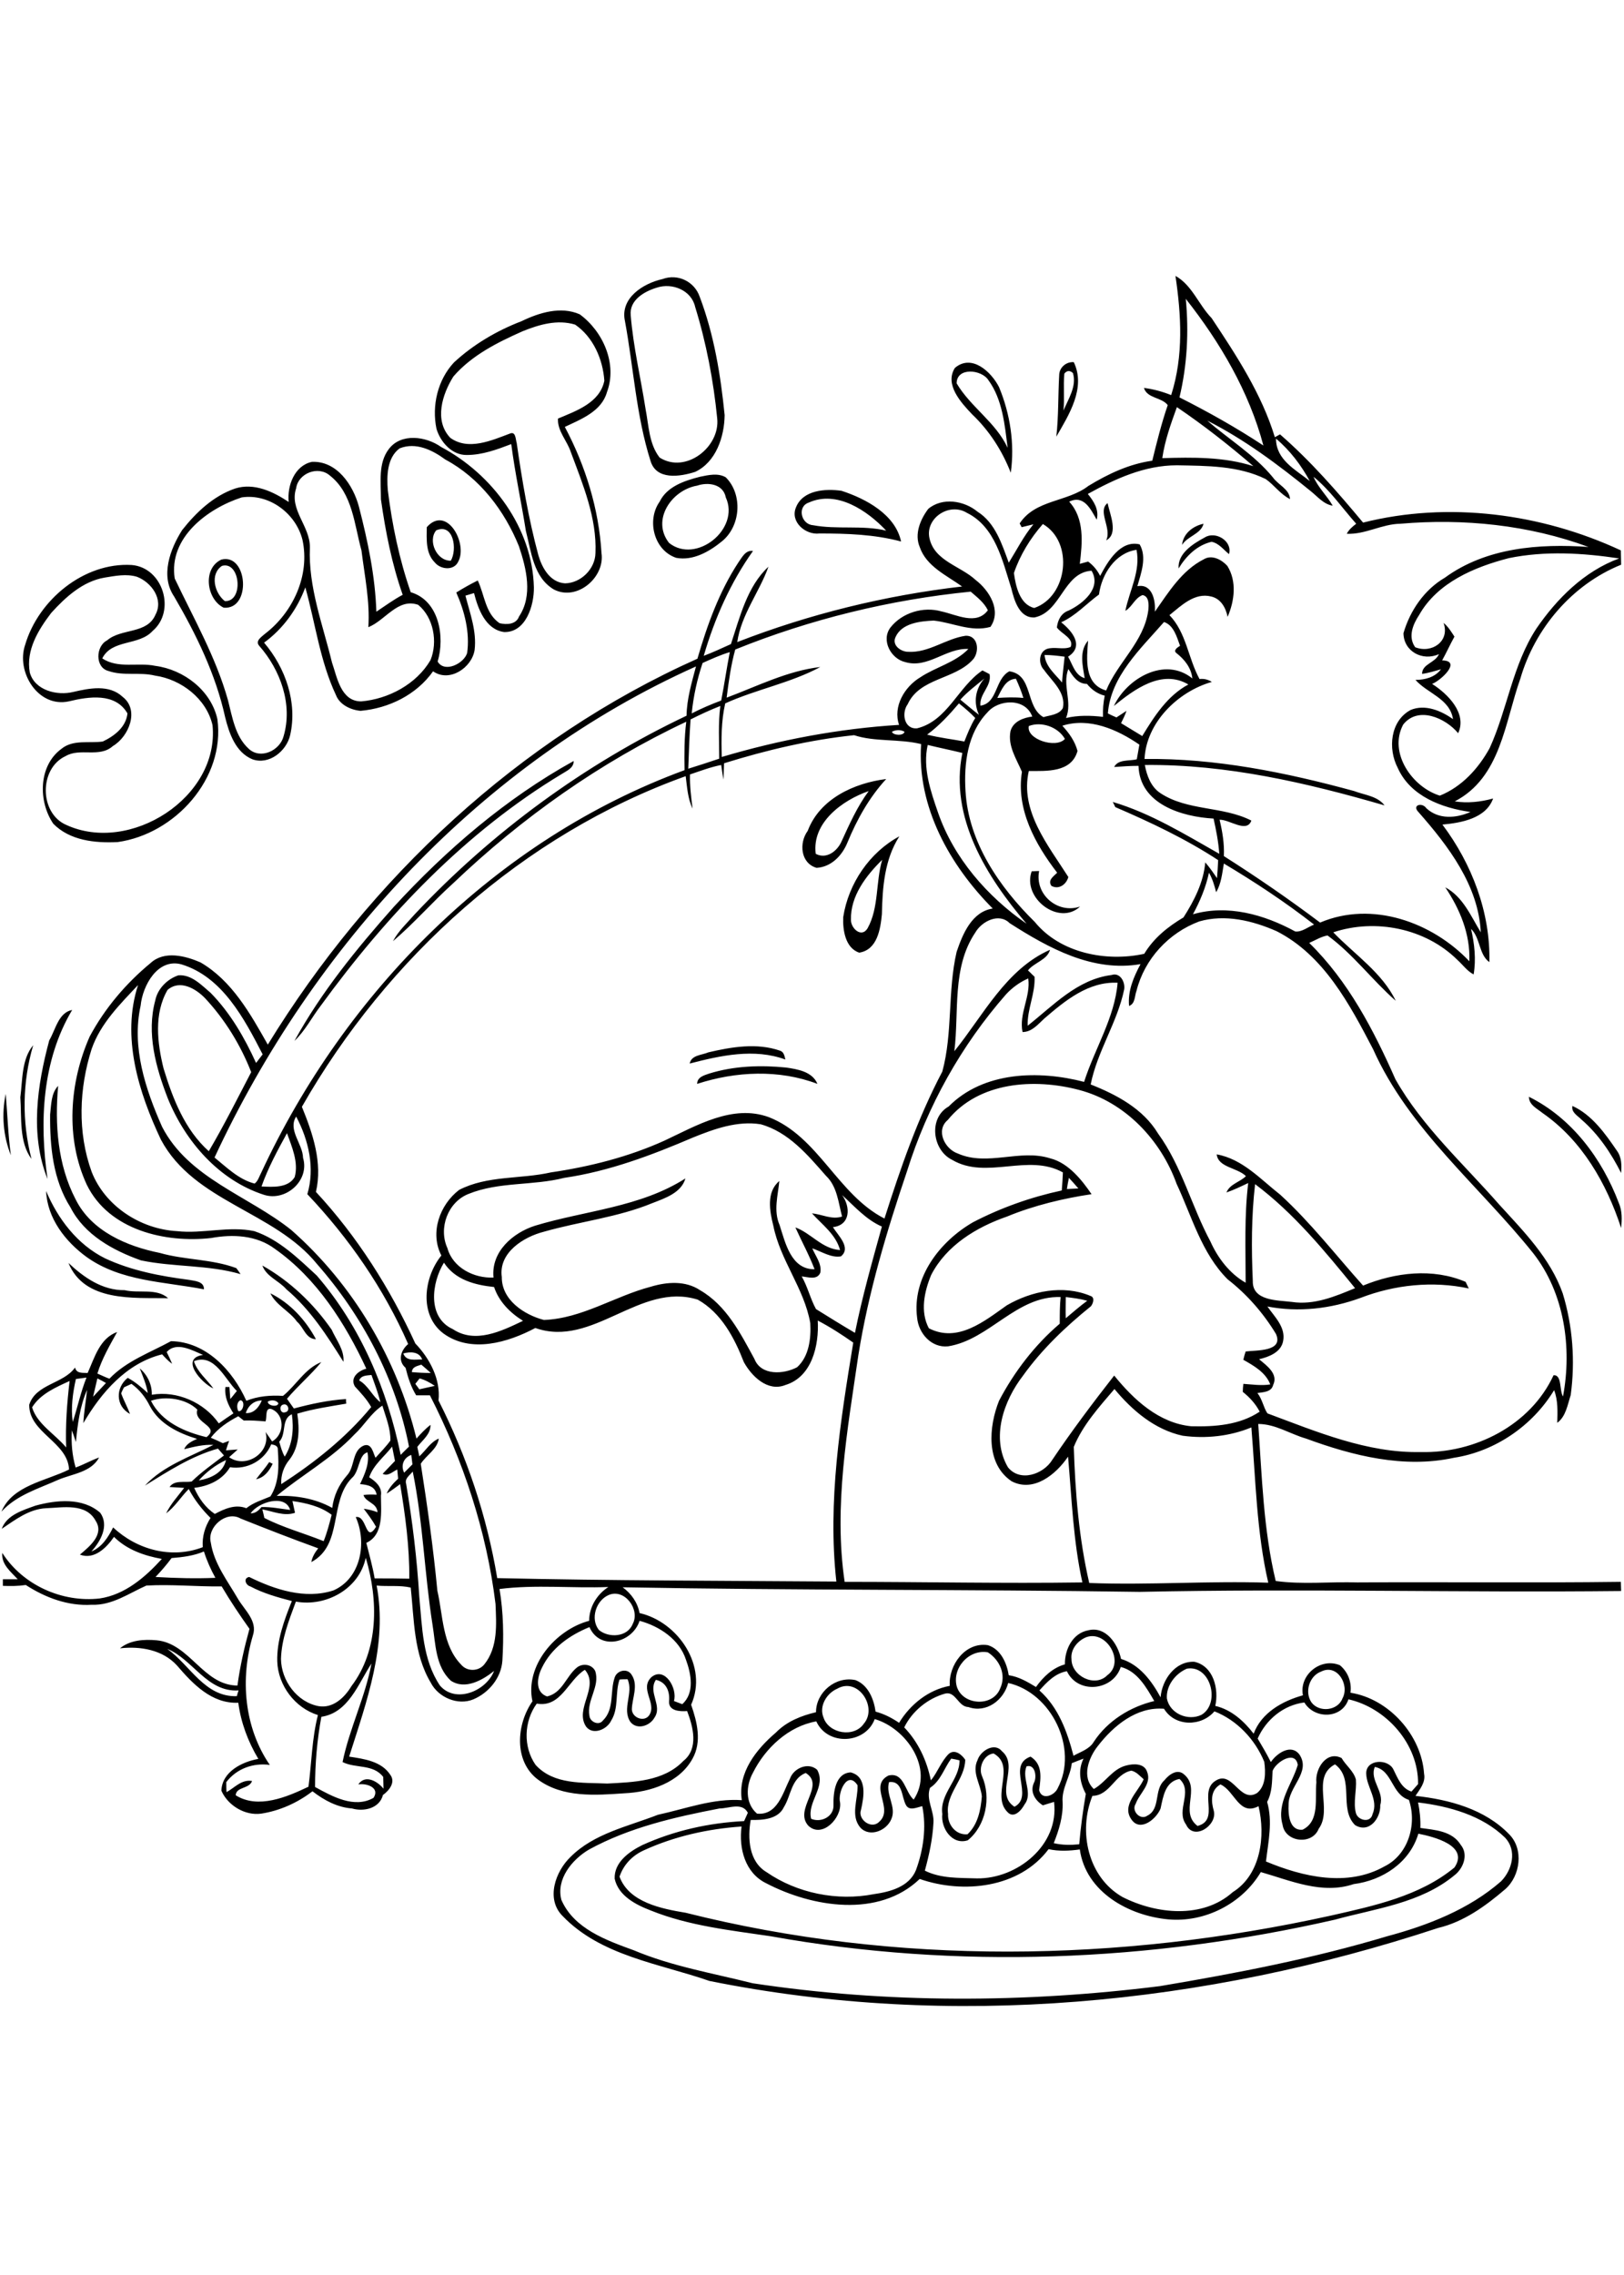 <?xml version="1.0" encoding="utf-8"?>
<!-- Generator: Adobe Illustrator 21.0.2, SVG Export Plug-In . SVG Version: 6.00 Build 0)  -->
<svg version="1.2" baseProfile="tiny" id="Layer_1" xmlns="http://www.w3.org/2000/svg" xmlns:xlink="http://www.w3.org/1999/xlink"
	 x="0px" y="0px" viewBox="0 0 567 794" overflow="scroll" xml:space="preserve">
<path d="M224.8,645.8c-4,1.8-7.1,5-8.5,9.2c3.3,9,14.7,11.2,23.1,12.6c73.6,18.5,151.3,17.3,225.2,1c15-3.4,31.1-6.8,43.2-16.8
	c5.2-7.6-7.1-10.7-12.6-11.8c-3,10.1-12.5,16.3-22.6,17.6c-11,3.7-21.9-1.2-32.4-4.2c-6.5,11-19.6,17.7-32.4,16.5
	c-13.7-1.3-28.7-9.5-30.8-24.4c-3.6,0.5-7.3,0.7-10.9-0.1c-10.2,13.6-29.8,15.7-45,10.4c-14.3,13.7-37.5,9.9-53.6,1.5
	c-7.4-3.6-9.6-12.2-8.6-19.8C247.2,638.3,235.5,640.9,224.8,645.8 M495.1,629.1c0.6,2.9,0.9,5.9,0.8,8.9c5,0.7,11.1,1,14.1,5.9
	c2.8,3.4,0.9,8.3-2.3,10.7c-11.8,9.7-27.4,11.5-41.6,15.4c-64.4,14.7-131.9,17.5-197,5.8c-14.1-2.1-28.5-3.6-41.9-9
	c-5.2-2-11.3-5.1-12.6-11.1c-0.2-5.7,5-9.4,9.6-11.7c11.2-5.1,23.4-7.8,35.6-8.4c0.4-1,0.9-1.9,1.3-2.9c-2-3.8-6.6-1.5-9.9-1.5
	c-15.6,3-31.4,6.6-45.5,14.3c-6,3.5-11.6,10.4-9.7,17.6c4.4,10.1,15.7,14.1,25.3,17.6c13.3,5.6,27.6,8,41.5,11.5
	c47,7.1,95,6.9,142.2,1c26.7-4.5,53.3-9.6,79.3-17.4c14.2-3.8,28.6-9.4,39.8-19.2c3.9-4,5.6-10.7,1.4-15.2
	C517.5,633.6,505.9,630.4,495.1,629.1 M273.7,630.7c-2,4.3-7.5,4.6-11.6,4.5c-1.1,6.3-0.7,14.5,5.5,18.2
	c10.7,7.4,24.7,10.2,37.5,7.7c5.6-0.8,12.3-2.5,14.7-8.4c2.6-7.1,3.7-14.9,2.2-22.3c-1.9,0.4-4.5,1.8-5.7-0.4
	c-1.6-2.9-1.1-8.6-5.9-8c-1.3,4.5,2.7,8.6,0.8,12.9c-1.6,4-7.5,6.5-10.8,3c-3.6-4.2-0.8-9.9-1-14.8c-3.5-5.4-7,2.5-6.1,6
	c0.7,5.4-6.3,12.7-11.1,8.1c-5.2-5.8,6.2-14-0.9-18.4C276.2,620.8,276.2,626.7,273.7,630.7 M381.4,626.8c-5,12.4-1.6,28.4,10.5,35.3
	c11.8,6,28,7.7,38.5-1.7c9.8-6.1,11.5-19.6,9-30c-6.8,3.6-8.3-5.4-13.3-7.6c-3.5,2-3.3,5.9-2.3,9.3c1.2,5.1-7.1,10.5-9.7,4.7
	c-3.7-5,2.6-11.5-2.3-15.9c-5,0.9-5.7,6.2-6.6,10.3c-1.4,3.6-7.1,8.4-10.2,3.8c-3.5-5,2.4-9.6,4.3-14c-1.3-1.1-2.5-2.6-4.3-3
	C389.2,619.1,387.6,626.7,381.4,626.8 M374.2,615.4c-0.5,4.7-3.6,8.8-3.2,13.6c0.2,5-1.3,9.8-3.1,14.3c2.9,0.7,5.9,0.7,8.9,0.4
	c0.5-5.9,1.3-11.8,2.3-17.6c-2.1-3.9-2.8-8.3-0.8-12.3C376.9,614.3,375.5,614.9,374.2,615.4 M444.3,618.1c-0.2,3.7-0.1,7.5-1.9,10.8
	c2,6.9,0.4,13.9-0.4,20.8c12.9,5.4,28.5,9,41.4,1.7c8.3-4.1,11.4-14.7,8.5-23.2c-6.1-1.9-5.7-10.3-11.9-11.5
	c-1.9,4.6,3.4,8.6,1.9,13.3c0.2,4.6-3.9,10-8.8,7c-5.8-5.8,0-16-7-21.2c-8.5,4.5-0.7,15.7-5.7,22.5c-2.3,5.8-11.7,4.7-12.6-1.4
	c-2.2-7.7,3.3-14.1,5.3-20.9C452.3,610.7,445.5,614.9,444.3,618.1 M342.9,620c3.2,7.4,1.3,17.2-5,22.3c-5.5,1.8-9.5-4.3-8.9-9.2
	c-1-7.1,6.1-11.9,6-18.7c-0.7-0.2-2.2-0.5-2.9-0.6c-2.5,3.4-3.7,7.8-7.4,10.2c-1.5,4.1,1.5,8,1.2,12.2c-0.3,5.7-1.5,11.2-3,16.7
	c5.6,2.8,12.1,2.5,18.2,2.7c14,0.2,28.8-11.6,26.9-26.7c-1.3,0.4-2.6,0.8-3.9,1.2c-2.7-1.7-4.6-4.7-3.1-7.9c1.1-2,0.4-6.6-2.6-5.7
	c-1.8,4.3,2.4,9.3-0.7,13.3c-1.1,2.1-3.8,5.1-6,2.6c-5.7-5.8,3.1-16-4.8-20.4C343.4,612.4,341.5,617,342.9,620 M305.4,600
	c-3.3,8.8-16.5,9.4-20.4,0.8c-9.7,1.7-17.8,9.3-22.1,17.9c-2.5,4.5-2.8,10.7,1.4,14.3c7.1,0.7,9-7.2,11.5-12.2
	c1.3-3.7,6.4-5.9,9.5-3.1c3.3,5.9-3.6,11.2-2.1,17.1c3.5,1.5,8-0.8,7.8-4.8c-0.1-4.3,0.6-11.1,6-11.4c5.9,1.5,4.6,8.7,3.6,13.1
	c-1.2,3.3,3.6,6.9,6.3,4.2c5.4-4.6-3.8-12.6,3.3-16.2c5.5-1.3,5.7,5.7,8.8,8.4C326.2,617.3,316.4,603.2,305.4,600 M383.3,609.4
	c-3.2,4-5.8,10.9-1.4,15c4.1-2.3,6.5-7,11.3-8.2c2.6-0.7,6.3-0.8,7.3,2.2c1.7,4.3-2.7,7.5-4,11.2c-1.6,2.4,1.6,5.9,4.1,4.1
	c4.7-2.4,2.2-9,5.9-12.3c1.6-2,4.6-4.3,7-2c5.8,5-1.8,13,4.6,17.9c8.1-2.1,0-12.2,6.5-15.9c5.8-3.5,8.3,8.1,14.3,4.4
	c3.1-2.5,3-7.3,2.5-10.9c-3.2-7.8-9.5-14.5-17.4-17.6c-4.6,5.4-13.8,5.4-17.6-0.9C396.8,595.6,388.7,602.4,383.3,609.4 M470.8,593.1
	c-2.3,6.9-11.9,7-15.4,1.1c-7.3,0.9-13.4,6-16.3,12.6c1.6,2.7,3.2,5.4,4.6,8.2c2.1-3.1,7.1-6.5,10-2.6c4.1,6.2-4,11.3-3.8,17.6
	c-0.2,3.3,0.3,9.1,4.9,8.6c6.1-3,4.2-11,4.8-16.5c-0.5-4.7,3.5-11.2,8.8-8.5c1.5,2.6,4.2,4.5,5,7.5c0.3,3.9-1,7.9,0,11.7
	c0.7,2.6,5.1,3.6,5.8,0.4c2.2-5-2.1-9.4-2.2-14.2c-0.1-5,7.6-5.3,9.5-1.4c1.5,3,2.8,6.6,6.3,7.7c0.8-0.9,1.5-1.7,2.3-2.6
	C495.3,608.8,484.1,596.1,470.8,593.1 M292.3,589.4c-3.7,1.6-6.4,6.1-4.8,10c1.8,5.7,10.7,7.2,14.1,2.2
	C306.5,595.9,299.6,585.2,292.3,589.4 M338.1,595.8c-3.6-0.1-4.4-5.6-8.1-4.7c-6.1,1.7-11.5,6.1-14.3,11.8
	c4.9,5.1,7.9,11.6,9.3,18.5c2.4-2.9,3.6-6.7,6.3-9.3c2.1-1.7,4.5,0.3,5.7,2.1c-0.1,6.9-6.9,11.9-6,18.9c-0.2,3.8,2.8,7.5,6.8,7.1
	c3.6-3.4,4.6-8.4,5-13.2c-0.4-4.3-3.6-8.4-1.5-12.7c1-3.2,5.9-6.3,8.5-3.1c6.2,5.2-2.7,14.9,4.4,19.4c7-3.7-2.9-14.4,5.6-17.5
	c4.3,2.7,3.6,7.4,3,11.7c0.9,3.7,5.4,1.9,6.5-0.7c7.3-13.8-2.2-33.3-17.3-36.7C350.4,593.5,344.3,598,338.1,595.8 M461.3,583.4
	c-4.2,1.5-5.9,7.2-3.4,10.8c2.7,3.6,9.2,2.9,10.8-1.4C471.3,588.1,466.9,580.6,461.3,583.4 M414.4,582.4c-4,1.7-7.3,5.9-7,10.4
	c1,5.3,7.4,8,12.1,5.7C426.2,594.5,422.7,581,414.4,582.4 M391.3,581.8c-2.7,8.4-15,9.6-18.8,1.5c-4.1,0.7-7,3.8-9.6,6.7
	c6.7,6,9.7,14.4,11.9,22.8c2.5-1.4,5.6-2.3,7.1-4.9c4.8-7.3,12.7-12.2,21.1-14.2C400.2,588.9,397.1,583.3,391.3,581.8 M334.1,588.8
	c2.2,6.5,12.6,7,15.1,0.5c2.2-4.7-0.1-9.9-4.3-12.6C338.2,575.5,332.2,582.4,334.1,588.8 M379.3,571.4c-3,1.2-5.6,4.2-5.2,7.7
	c0,5.9,8.2,10,12.5,5.6C392.9,580.2,386.4,568.9,379.3,571.4 M371.8,580.9c-0.1-5.2,2.7-10.9,8.2-11.9c6.1-1.5,10.3,4.8,11.4,10
	c6.5,2,10.7,7.7,13.8,13.4c0.5-6.1,5.1-12.7,11.8-12.4c6.7,1.5,8.6,9.5,7.3,15.4c5.6,1.3,10,5.3,13.4,9.7c2.7-7.3,10-11.4,17.2-13.4
	c-1.4-7.1,6.2-13.3,12.9-10.5c2.8,2.3,4.2,5.9,3.7,9.6c13.4,2.1,24.8,14.8,25.7,28.3c0.6,3-1.5,5.4-3,7.7
	c11.8,1.3,24.2,4.6,32.7,13.4c5.2,5.2,3.9,14.6-1.4,19.2c-6.9,5.9-14.5,11.4-23.4,13.5c-81.5,26.9-169.9,35.5-254.4,18.5
	c-17.5-6.1-37.9-8.7-51.3-22.7c-5.9-5.9-2.5-15.5,2.8-20.6c8.2-8.2,20-10.6,30.5-14.7c9.7-2.1,19.3-5.8,29.3-5.1
	c-1.5-9.6,5.1-17.8,11.9-23.6c3.8-3.9,8.9-5.9,14-7.1c0-7,6.9-12.7,13.8-11.2c4.4,1.7,6.4,6.6,7,11c3,0.8,5.7,2.2,8.2,3.9
	c3.9-6.4,10.2-11.5,17.7-12.9c-0.5-7.2,5.4-15.4,13.3-14.2c4.5,1.4,6.6,6.2,7.3,10.5c3.5,0.5,6.5,2.3,9.5,4.1
	C364.2,585.3,367.5,582.1,371.8,580.9 M89.4,516.3c1.5-2,3.2-3.9,4.6-6l1.2,0.6C94,513.4,92.3,515.7,89.4,516.3 M94.4,451.4
	c6.9,3.4,12.3,9.3,15.9,16c-3.5,0-4.3-4.2-6.6-6.1C101.1,457.6,96.4,455.6,94.4,451.4 M91.6,441.7c9.6,5.4,17.9,13.3,24.2,22.4
	c1.6,3.6,4.5,7.1,4.1,11.2c-5.7-9.1-11.6-18.3-19.9-25.3C97.4,447,93,445.6,91.6,441.7 M23.9,440.8c5.4,5.1,11.9,9.6,19.6,9.5
	c5,1.2,11.2-0.8,15.2,2.8C46.6,452.9,29.5,454.5,23.9,440.8 M16.1,415.7c4.1,9.7,10.9,18.7,20.6,23.5c9.2,4.3,19.3,6.2,29.3,7.5
	c2,0.4,5.3,0.5,5.2,3.3c-13.9-2.7-29-2.7-41-11.3C22.8,433.3,16.5,425.2,16.1,415.7 M549,386c6.8,3.1,11.4,9.6,15.5,15.6
	c1.7,2.3,1.7,5.1,1.5,7.8c-3.5-6.9-7.9-13.5-13.8-18.6C550.8,389.4,548.5,388.2,549,386 M533.8,382.8c15,7.4,25.6,21.7,31.4,37.1
	c1.2,2.8,1.1,5.8,0.8,8.7c-5.1-15.6-13.7-30.6-27.4-40.1C536.6,386.9,533.8,385.6,533.8,382.8 M3.8,403.2
	c-2.7-6.7-3.3-14.3-1.8-21.4C2.6,388.8,2.8,396,3.8,403.2 M17.5,389c0.4-3.4,0.3-7.4,2.8-10c-1.2,13.4-0.2,27.5,6.1,39.6
	c5.5,11.1,17.9,16.4,29.4,18.7c8.7,2.5,18.1,2.1,26.7,5.3c0.4,0.5,1.1,1.5,1.5,2.1c-11.4-3.3-23.3-2.4-34.8-4.8
	c-9.8-3.5-19.7-8.9-24.6-18.5C18.5,411.8,17.4,400.1,17.5,389 M247.6,374.7c8.7-2.7,18-3,26.9-2.1c4,0.6,9.1,1.4,10.9,5.7
	c-13.4-5.1-28.5-4.4-42,0C243.4,375.9,245.9,375.3,247.6,374.7 M247.3,367.3c8.1-1.9,16.9-3.4,25-0.6c1.4,0.4,1.6,1.9,1.9,3.1
	c-10.9-4-22.6-1.4-33.4,1.4C241.4,368.2,245,368.3,247.3,367.3 M7.1,383c0.8-6.1,0.4-13.3,4.5-18.2c-3.8,12.8-4,26.7-0.6,39.7
	C6.6,398.6,7.6,390,7.1,383 M17.2,363.1c2.2-3.7,3.2-9.7,8-10.6c-10.5,17.6-11.5,39.1-8.6,59C10.4,396.1,13,378.7,17.2,363.1
	 M360.2,304.1c0.6,0,2-0.1,2.6-0.1c-1.6,8.2,6.5,15.1,14.3,12.4C369.8,323.3,356.8,313.5,360.2,304.1 M297.1,321
	c-0.1,3,3.7,6.5,5.8,3c4-7.2,2.8-16,5.1-23.9C302.3,305.7,296.9,312.8,297.1,321 M294.4,320.1c1.8-11.7,9.2-22.6,19.6-28.2
	c-5.2,8.1-5.9,17.8-6.1,27.2c-0.5,5.2-1.6,12.4-7.9,13.4C295.1,330.9,294.2,324.5,294.4,320.1 M284.8,298c3.7,2,7.5-0.9,9-4.3
	c2.8-6.1,5.5-12.2,9.5-17.6C294.1,279.3,283.4,287.1,284.8,298 M282,290c4.2-11.2,16.2-16.7,27.4-18.1c-5.9,6.4-10.2,14.1-13.5,22.1
	c-1.8,4.5-5.6,8.6-10.8,8.9C279.5,301.3,278.9,294.2,282,290 M137.5,316.5c18.3-19.9,39.1-37.8,62.8-50.9c0,2.5-2.4,3.4-4.1,4.5
	C162.5,290.4,135,319.4,112,351c-3.1,4-5.4,8.7-9.2,12.3C112.2,346.2,124.6,331,137.5,316.5 M36.5,201.6
	c-7.6,1.3-13.6,6.8-18.6,12.3c-4.5,5.9-8.9,13-7.5,20.8c1.7,6.3,9.6,8.2,15.2,6.8c5.6-1.3,12.5-2.7,17.2,1.7
	c6,4.6,2.2,13.9-3.4,17.2c-4.7,4.2-11.4,0.5-16.5,3.5c-9.3,4.3-9.2,19.9,0.2,24c22.3,10.3,53.6-9.6,51.1-34.8
	c-2.1-9.2-10.9-16-20.1-17.3c-5.3-1.3-11,0.2-16.2-1.6c-4.8-1.2-4.5-8.7-0.5-10.7c5-4.3,14-2.1,16.9-9c2.9-5.4-1.5-11.3-6.5-13.2
	C44.1,200.2,40.2,201,36.5,201.6 M8.8,225c4.6-15.6,20.5-28.8,37.2-27.8c10.9,0.9,15.5,16,7.3,23c-4.8,5.3-14.2,2.8-17.6,9.6
	c5.6,3.7,12.4,1.3,18.5,2.6c10,1.3,19.5,8.6,21.7,18.6c2.8,20.7-14.8,40.1-34.8,42.9c-7.9,0.4-16.7-0.5-22.5-6.4
	c-5.3-7.8-5.2-20.2,2.8-26.1c4.1-3.4,9.7-1.9,14.5-2.6c4-1.9,8.1-5,8.6-9.8c-4.2-7.3-13.5-5.9-20.5-4.2
	C13.3,247.1,5.5,234.5,8.8,225 M77.5,197.5c-4.3,2.9-2.6,9.5,1,12.3C85.2,210.1,83.9,195.7,77.5,197.5 M77.3,195.3
	c9.2-2.3,10.6,17.6,0.8,16.8C72.1,209.2,70.6,198.4,77.3,195.3 M420.6,187.6c3.7-2.4,9.8,1.2,8.5,5.8c-1.9-1.5-3.5-3.8-6.1-4.3
	c-5.1,1.2-8.9,5-11.5,9.3C411.1,193.2,416.5,189.8,420.6,187.6 M412.7,190.2c0.4-4,3.8-6.6,7.5-7.4
	C419.3,186.4,414.6,187.1,412.7,190.2 M152.3,185.1c-3,3.6,0.1,10.7,5.1,10.6C159.7,191.8,158.4,182.5,152.3,185.1 M149,184
	c7-7.9,14.4,5.7,11,12c-1.5,3.3-6.2,2.8-8.2,0.3C148.5,193,149,188.1,149,184 M386.2,188.6c2.1-4.2-3.2-10.2,0.5-13
	C387.5,179.5,390.6,186.3,386.2,188.6 M282.4,175.4c-4.2,1.4-2.7,7.6,1.4,7.9c8.4,1.6,17.2-0.1,25.6,1.9
	C302.8,178.2,292.2,171,282.4,175.4 M277.9,177.1c2.4-6.1,10.3-6.6,15.9-5.8c8.6,2.8,18.8,8.3,20.8,17.7c-9.3-2.5-18.9-2.8-28.5-2.8
	C281.2,186.8,275.8,182.1,277.9,177.1 M243.4,169.5c-8.9,1.5-16.1,12-9.8,20c9.4,7.5,24.9-4.8,19.8-15.9
	C252.5,168.9,247.2,168.2,243.4,169.5 M244.4,166.4c2.9-0.6,6.3-1.4,9,0.2c6,6,5.2,17-1.3,22.3c-4.4,3.6-10.1,6.9-16,5.8
	c-7.8-2.6-10.4-13.1-5.8-19.6C232.9,169.8,238.9,167.8,244.4,166.4 M84.4,173.6c-12,3.9-25.6,14.1-23.4,28.3
	c6.6,13.9,14.4,27.5,18.6,42.5c1.5,5.8,2.5,12.6,7.2,16.9c4.1,3.9,10.9,0.7,12.2-4.3c3.3-11.1-1.1-23.2-8.5-31.6
	c-1.5-1.7,0.8-3.1,1.9-4.1c9.9-7.5,15.9-20.5,13.2-32.9C103.3,179.2,94,172.2,84.4,173.6 M103.4,170.4c-2.5,7.5,4.9,13.2,4.8,20.7
	c-0.6,13.8,4.5,26.9,7.7,40.1c1.8,5.2,3.1,13.6,10.2,13.6c9.5-0.8,19.3-6,24.2-14.4c2.6-6.3,1.1-14.9-4.3-19.3
	c-7.1-2.5-11.5,5.5-17.4,7.8c0.6-9-1.3-17.9-2.4-26.8c-2.5-9-3.1-19.9-11-26.1C111.1,162.4,104.1,165.2,103.4,170.4 M139.5,156.5
	c-4.4,3.3-4.5,9.6-4.1,14.6c1.5,12.1,4,24.1,8,35.6c9.9,2.9,12,15.5,9.4,24.2c2.4,4.1,9.2,0.7,10.3-3c1-7.1-0.9-14.6-3.8-21.1
	c2.4-1.5,4.9-2.9,7.5-4.2c2.4,5,2.6,11.5,7.6,14.9c2.4,0.6,5.8,0.5,6.8-2.3c4.9-7.3,2.6-16.7,0-24.5c-5-12.4-13.7-23.9-25.7-30.3
	C151,157.1,145.2,154.2,139.5,156.5 M135.7,156.8c4.3-5.8,13.1-4.5,18.3-0.8c17.9,9.5,31.9,28.3,32.4,49c0.1,6.3-2.8,15.8-10.4,15.6
	c-6.5-0.9-9.1-8.1-10.5-13.6c-1,0.3-2,0.6-3,0.9c1.6,6.2,4,12.5,3.2,19c-1,6.2-8.8,11.4-14.5,7.4c-5.8,8.2-15.4,12.9-25.3,13.8
	c-3.4-0.3-7.3-2.1-8.6-5.5c-5.6-11.9-7.2-25.1-10.7-37.6c-2.8,7.6-7.8,14.5-14.4,19.3c7.5,8.8,11.7,20.9,9.1,32.3
	c-1.3,5.6-7.4,10.5-13.2,8.4c-5.8-2.4-8.1-9-9.5-14.7c-3.3-15-10.1-28.9-17.8-42.1c-4.9-7.2-1.4-16.6,2.8-23.2
	c4.9-6.2,10.9-11.9,18.5-14.5c6.6-2.1,13.3,1.1,18.7,4.7c-0.6-5.6,2-12.7,8.1-14c8.7-0.4,14.4,8.1,16.4,15.6
	c3.1,12,5.7,24.3,6.1,36.7c3-2,6-4.2,9.2-5.9c-3.8-10.8-6-22-7.6-33.3C133,168.3,132,161.7,135.7,156.8 M371.6,130.4
	c-0.4,4.3,0.1,8.6-0.3,12.9c1.7-4.1,4.7-8.5,3.3-13.1C373.5,129.2,372.5,129.3,371.6,130.4 M369.8,131c0-2.7,2.4-4.8,5.1-4.6
	c4.3,9-1.7,18.4-6.1,26C369.6,145.4,369.4,138.2,369.8,131 M334,133.8c4.9,8.3,13.7,13.6,17.8,22.5c-1-8-1.8-16.9-6.7-23.6
	C342.7,128.9,334,128.1,334,133.8 M333.4,128.4c5.9-5,12.7,1.4,15.4,6.7c3.9,9.4,5.5,19.8,4.1,29.9c-3-7.7-7.5-14.7-13.5-20.4
	C335.5,140.5,329.7,134.2,333.4,128.4 M182.5,115.6c-8.8,3.9-17.8,8.4-24.2,15.8c-3.9,6.2-6.8,15.4-1.1,21.4
	c6.3,4.6,14.5,0.9,20.9-1.5c2-0.8,1.9,2.1,2.3,3.3c1.9,13.2,4.1,26.4,7.6,39.3c1.3,4.4,4.1,9.4,9.3,9.7c5.5-0.1,10.5-5,10.6-10.6
	c0.5-12.3-4.4-23.9-8.6-35.2c-1.3-4-4.7-7.3-4.5-11.7c6.4-2.7,14.6-5.5,16.2-13.2c-0.5-7.5-3.9-15.3-10.2-19.6
	C194.6,111.4,188.2,113.3,182.5,115.6 M182.1,112.1c6.2-3,13.7-5.3,20.3-2.4c8.2,6,13.2,17.4,9.5,27.2c-1.9,6.7-9,9.4-14.7,12.1
	c7.2,13.5,11.9,28.7,12.8,44c1.3,8.5-8.6,17-16.7,12.7c-7.1-4.3-7.8-13.1-9.7-20.4c-1.6-10.1-3.8-20.2-5.1-30.3
	c-5,1.9-10.1,3.8-15.5,3.8c-5.2,0.1-9.2-4.5-10.6-9.1c-1.7-8.1,0.4-17.1,6.1-23.2C165.3,120.2,173.5,115.4,182.1,112.1 M187.4,594.6
	c-4.5,6.2-4.8,15.1-0.4,21.4c6.4,7,16.4,6.1,25,6.5c9.2-0.5,19.7-0.7,26.6-7.9c5.4-4.3,3.4-11.9,1.3-17.4c-2.5,0.2-6.6,0-6.3-3.5
	c0.3-3.4-1-6.6-4.6-7.4c-2.9,4.3,2.4,9-0.5,13.2c-1.6,2.9-6.1,4.4-8.4,1.5c-3.1-4.6,1.2-10.1-1-14.9c-0.7,0-2.1,0-2.8,0.1
	c-1.6,4.6-0.2,10-2.9,14.3c-1.4,3.1-6.4,5.3-8.8,2.1c-4.1-6.3,4.8-13.8-0.4-19.8C198.3,586.4,195.9,596.1,187.4,594.6 M112.2,599.2
	c-1.5,8.1-2.2,16.3-2.2,24.5c6,3.3,13.7,7.6,20.4,3.8c2.4-3.6-2.5-5.2-5.3-4.7c2.4-3.6,6.7-1.1,8.8,1.5c0-1.4-0.1-2.7-0.1-4.1
	c-3.5-4.6-9.6-2.9-14.2-5.2c2.4-11.7,7.9-22.6,10.1-34.4C125.1,587.6,121.7,597.8,112.2,599.2 M58.4,575.5
	c8,5.7,13.1,16.9,24.3,16.5c0.1-0.5,0.4-1.5,0.6-2C72.3,590.7,67.3,579.1,58.4,575.5 M223.3,565.7c-2.5,7.7-13.8,10.6-17.5,2.2
	c-6.9,2.8-13.3,7.3-16.6,14.2c-1.7,3.3-2.5,8.5,1.8,10c5.3-1.2,6.6-6.9,10.3-10c2-1.7,5.3-1.3,6.5,1.1c1.8,5.4-3.1,10.3-2,15.7
	c0.2,2.1,3.3,3.5,4.7,1.6c4.1-4,2.4-10.1,4.1-15c0.8-2.5,4.4-3.4,5.9-1c2.5,3.7,0.2,8.1,0.1,12.1c0.1,3,4.4,4.6,6.1,2
	c2.7-4.2-3.6-9.2,0.8-13.3c4.7-3.7,9.1,4.1,7.8,8.4c0.7,0.3,2.2,0.8,2.9,1.1c4.4-3.9,3.1-10.6,1.3-15.5
	C237.2,572.2,230.3,567.6,223.3,565.7 M212.5,556.7c-4.4,1.9-6.5,8.3-3.4,12.2c3.5,2.9,10,2.5,11.8-2.1
	C223.6,561.8,218.1,554.3,212.5,556.7 M127.7,543.7c-2.3,10.9-13.9,17.2-24.4,15.3c-2.4,6.5-5,13-5.2,20c0.1,7.6,5.6,15.1,13.2,16.5
	c5,0.8,9-3,11.4-7C132.3,575.9,132.1,558.4,127.7,543.7 M59.9,543.8c-1.7,2.3-3.6,4.5-5.6,6.6c7,0.4,14,0.6,20.9,0.3
	c-1.6-2.9-3-6-4-9.2C67.7,543,63.8,543.5,59.9,543.8 M102.1,523.9c0.3,1.4,0.6,2.7,0.9,4.1c-3.8,1.3-7.7-0.5-11.4-1.2
	c0.2,0.7,0.5,2.2,0.7,3c6.6,3.4,13.8,5.3,20.7,8.1c1.2-3,2-6.1,2.8-9.2C111.8,525.7,106.9,524.6,102.1,523.9 M87.5,528.2
	c1.7,0,2.8-1,3.8-2.2c3.4-0.1,6.7,0.6,10,1C99.6,521.3,90.1,524.3,87.5,528.2 M141.8,517.9c2.2,13.1,3.8,26.3,4.6,39.5
	c1,10.5,1.1,21.8,7.2,30.9c5.5,6.4,16.2,1.9,18.9-5.1c-4,3.2-10.1,6.7-15.1,3.4c-5.4-5-5.3-12.9-6.4-19.6
	c-2.8-17.7-3.3-35.8-6.9-53.4C143.1,514.9,141.2,516,141.8,517.9 M69.4,516.7c4.1-0.7,8.5-2.6,9.5-7.1
	C75.4,511.2,72.1,513.7,69.4,516.7 M141.1,514c1-1,2-2,2.9-2.9c-0.1-0.8-0.3-2.5-0.4-3.3C141,508.7,139.8,511.4,141.1,514
	 M122.8,515.9c-8,8.2-2.9,23.3-14.1,29.3c0.3-1.8,1.3-3.4,2.4-4.8C102,537.1,93,533.6,84,530c-5-2.9-11.8,3-10.4,8.4
	c1.1,7.3,5.8,13.3,9.4,19.5c2.3,4,7,7.8,5.3,12.9c-4.5,15-3.1,32.1,5.9,45.2c-5.8-0.8-11.6,1.3-15.2,6c0,0.9,0,2.6,0.1,3.5
	c2.9-1.6,5.2-4.5,8.9-3.9c-0.9,2.8-5.6,2-5.7,5c7.8,4.9,17.9,0.6,25.4-3c1.1-8.3,1.2-16.9,3.3-25c-8-2.5-13.9-10.3-14.2-18.7
	c-0.2-7.3,2.4-14.4,5.1-21.1c-5-1.3-10-2.7-14.5-5.1c-1.6-0.4-2.6-2.9-0.4-3.3c8.9,4.4,19.5,7.9,29.4,4.7
	c9.6-4.2,11.8-16.7,7.8-25.6c4-0.8,3.3,9.4,7.1,3.4c-1.2-2.2-2.8-4.3-4.3-6.3c1.6,0.2,3.2,0.6,4.8,1.2c-0.2-3.3-4.1-3.4-4.9-6
	c1.5-0.2,3.1-0.2,4.6-0.1c-0.5-3-3.2-3.5-5.8-3.7c1.6-3.4,3.4-7.2,2.6-11.1C125.1,507.7,125.6,513.6,122.8,515.9 M128.9,515.6
	c2.2,1.4,4.6,3.4,4.1,6.4c0,5.6,1.1,13.6-5.1,16.5c1,4.1,2.2,8.2,2.9,12.4c4,0,8.1,0,12.1,0.1c0.1-11.1-1.4-22.1-3.2-33
	c-1.5,1.1-3.1,2.3-4.7,3.3c0.9-2.1,2.4-3.7,4-5.2c-0.1-0.8-0.2-2.4-0.3-3.2c-1.6,0.7-3.2,2.5-5.1,1.5c1.4-1.5,2.9-3,4.3-4.5
	c-0.3-1.7-0.7-3.3-1-5C134.3,508.3,130.4,511.2,128.9,515.6 M94.7,504.1c-2.4,5.7-8.4,8.9-14.4,8c-2.7,4.5-7.5,6.6-12.5,7.2
	c1.6,3.6,3.9,6.9,7.2,9.1c3.4-1.8,7.2-3.5,11-2c2.5-2,5.6-2.9,8.4-4.1c3.1-4.8,3-10.8,2.6-16.3C97.1,504.5,95.7,504.3,94.7,504.1
	 M97.5,503.2c0.5,1.8,1,3.6,1.9,5.2c2.8-4.4,3.2-9.7,2.5-14.8C98.1,495.3,100.1,500.4,97.5,503.2 M92.7,496.1
	c-2.5-0.2-5.1-0.4-7.6-0.3c-0.6-0.5-1.3-1-1.9-1.5c-3.6,1.9-7.1,4.2-9.6,7.5c1.4,0.6,2.8,1.2,4.2,1.9c0.6-0.2,1.7-0.6,2.2-0.8
	c-0.4,1.1-0.8,2.2-1.1,3.3c1-0.1,3.1-0.2,4.1-0.3c-1,0.9-2,1.8-3,2.7c6,4.2,14.7-1.7,12.7-8.8c0.6,0.8,1.8,2.5,2.3,3.3
	c4.3-2.4,4.6-9.3-0.2-11.3C92.4,491.1,93.3,494.7,92.7,496.1 M123.7,500.7c-7.9,8.4-18.3,14.1-27.1,21.4c6.7-0.2,13.5,0.9,19.4,4.2
	c0.5-4.2,2.3-8.1,5.1-11.3c2.9-3,1.7-8.8,6-10.5c2.7-0.9,3.2,2.7,4,4.3c1.8-2,3.7-3.9,5.2-6c0.1-4.2-1.6-8.2-2.8-12.2
	C129.5,493.2,127.2,497.5,123.7,500.7 M99,490.2c-1.8,0.3-1.2,3.4,0.6,2.7C101.4,492.6,100.7,489.8,99,490.2 M93.5,489.2
	c-0.1,1.4,3.4,2.1,3.7,0.6C96.5,488.6,94.6,488.5,93.5,489.2 M85.8,493.2c2.8,0.2,4.6-2,5.6-4.4C88.6,488.8,86.6,490.7,85.8,493.2
	 M83.2,492.5c1.6,0.5,2.6-3.4,0.8-3.8C82.6,489.3,82.6,491.3,83.2,492.5 M52.7,488.9c3.7,7.4,11.8,10.9,19.4,12.7
	c5-3.9-4.7-4.8-3.2-9.6C65.1,488.2,57.9,487.1,52.7,488.9 M389.1,484.8c-5.3,6.2-11.1,12.6-14.2,20.2c0.5,15.9,1.8,32,5.4,47.5
	c20.9,0.8,41.7-0.8,62.5-0.1c-4.1-17.7-4.4-36.1-5.9-54.2c-7.5,3.1-15.9,4-24,2.9C403.2,499,395.3,492.3,389.1,484.8 M11.2,491.2
	c1.8,5.9,8,9.3,11.9,14c-0.3-7.8,0.3-15.5,1.2-23.2C19.5,484.2,14.1,486.5,11.2,491.2 M146.5,481.1c-0.4,0.5-1.1,1.4-1.5,1.9
	c0.4,0.5,1.1,1.5,1.4,1.9c1.8-0.4,3.6-0.8,5.4-1.2C150.2,482.6,148.4,481.6,146.5,481.1 M34,481.1c-0.5,2.1-1,4.2-1.5,6.4
	c1.5-1.6,3-3.2,4.5-4.8C36,482.1,35,481.6,34,481.1 M26.5,481.3c-1.1,4.9-1.8,10-1.1,15c1.7-5.2,2.8-10.5,4.8-15.5
	C29,481,27.8,481.1,26.5,481.3 M125.4,481.8c3.2,1.8,4.6,5.5,7.4,7.6c-0.8-3.3-2-6.4-3.1-9.5C128,480.1,126.1,480,125.4,481.8
	 M143.8,478.9c2.2,0.2,4.4,0.3,6.6,0.3c-1.1-1-2.2-2-3.3-2.9C145.7,476.8,143.9,477,143.8,478.9 M140.8,472.4c1.1,2.9,4.2,2,6.6,2.1
	C146.4,471.7,143.2,471.7,140.8,472.4 M372.1,452.7c0,2.5-0.1,4.9,0,7.4c2.5-2.1,4.9-4.2,7.5-6.1C377.1,453.3,374.6,453,372.1,452.7
	 M155,440.7c-4.3,7-5.9,19.1,3.1,23.2c7.8,5.2,17,0.7,24.5-2.9c-4.5-2.8-8.4-6.7-10.1-11.8C165.8,448.5,158.9,446.7,155,440.7
	 M294,417.1c3,4.1,3,10.5-3.2,11.2c1.8,2.9,6.5,7.2,2.8,10.2c-3.4,0.6-6.8-1.7-10-2.8c1.1,2.7,3.4,5.4,2.8,8.5
	c-1.1,2.7-4.3,1.5-6.5,1.3c2.1,3.6,3,7.8,5,11.4c4.5,2.8,9,5.6,13.6,8.3c2.5-12.5,6-24.8,9.4-37.1
	C302.4,425.7,298.4,421.1,294,417.1 M438.2,413.3c-1.3,11.2-1.3,22.6-0.8,33.8c-0.2,7,8.7,6.7,13.6,7.3c7.8,1.2,15.1-1.9,22.1-4.8
	C462.5,436.6,451.7,423.4,438.2,413.3 M373.2,411.1c-0.3,1.3-0.5,2.6-0.7,3.9c1.3-0.1,2.7-0.1,4-0.2
	C375.4,413.5,374.3,412.3,373.2,411.1 M100.2,395.5c-3.3,6-6.6,12.1-8.9,18.6c3.9,0.2,9.3,0.6,11.6-3.3
	C104.3,405.6,101.9,400.3,100.2,395.5 M242,397c-14.5,6.2-29.3,11.8-45,14.1c-11,2.8-22.8,1.3-33.4,5.6c-7.2,2.8-10.6,11.9-7.4,18.9
	c1.9,6.9,9.3,10.6,16.1,10.3c-0.9-9,6.7-15.6,14.5-18.1c17.5-5.3,36.7-6.4,52.5-16.5c-1.4,5-7.1,6.9-11.5,8.6
	c-12.1,5-25.3,6.4-37.9,10c-7.1,1.8-15.9,7.3-14.7,15.8c-0.1,8,7.8,13.2,14.7,15c13.3-0.5,24.7-8.3,37.3-11.6
	c5.6-1.7,12.1-2.2,17.2,1.2c9.2,5.3,14.1,15,19,24c2.3,5.9,10.2,5.4,14.9,2.9c4.2-3.8,4.9-10.1,4.6-15.4
	c-2.1-12.1-10.5-21.9-12.9-34c-1.3-5.1-2.5-11.8,2.1-15.6c-0.5,5.1-2.1,10.4,0.1,15.4c2,6.2,4,15.5,12.2,15.4
	c-1.9-5-4.5-9.7-6.7-14.6c5.5,2,9.3,7.5,15.6,7.9c-1.5-5.5-6.2-8.8-9.8-12.8c3.5,0.3,6.9,2.3,10.5,1.1c-1.3-4.9-1.7-10.5-5.6-14.2
	c-6.4-7.3-13.1-15.3-22.8-18C257.5,391.1,249.4,394,242,397 M330.9,390.9c-4.3,3.6-1.1,10.1,3.5,11.7c10.4,4.6,21.7-1.7,32.3,1.7
	c6.4,1.6,11.2,7.8,14.4,12.5c-9.5,1.4-20.1,3.9-29.5,7.8c-10.7,3.7-21.2,10.1-26.5,20.4c-2.4,5.8-3.9,12.8-0.8,18.6
	c10.1,5.2,19.4-2.5,27.2-8c8.6-5,19.7-7.3,29.2-3.3c1.7,0.5,0.9,2.7,0.2,3.6c-8.8,7.1-17.1,15-23.7,24.2c-6.8,8.8-11.3,21.7-5.3,32
	c4.2,5.3,12.4,2.5,15.5-2.6c6.8-10.1,14.1-19.8,21.6-29.4c6.8,8.4,15.6,16.6,26.9,17.7c8.2,0.2,16.9-0.4,23.9-5.1
	c-1.4-2.7-3.5-5-5.9-6.9c0-0.7,0.1-2.1,0.2-2.8c3.1,0.2,6.2,0.7,9.4,0.2c-1.6-4.2-5.7-6.5-9.4-8.6c0.2-1,0.5-2,0.8-2.9
	c3.8-0.5,13.3,0.1,10.6-6.1c-4.4-7.3-10.2-13.9-16.9-19.1c-9.1-9.1-12.5-22-17.8-33.3c-5.5-15.3-18-28.6-34.1-32.8
	C361.1,376.3,341.8,377.5,330.9,390.9 M58.5,345.5c-4.8,8.3-3.6,18.5-1.4,27.4c3.2,10.5,7.4,21.4,15.8,28.9c5.3-9,10-18.4,14.8-27.6
	c-3.7-9.5-9.2-18.4-16.1-25.8C68.3,345,62.8,341.8,58.5,345.5 M32,366.1c-4.4,13.8-5,29.1,0,42.9c4.7,12,17.1,20,29.8,20.7
	c9,1,18.1-1.9,27,0c8.6,2.9,15.3,9.5,21.8,15.5c15.3,17.7,24.6,39.8,29.3,62.6c0.9-1,1.9-1.9,2.9-2.9c-4.6-23.6-16.3-45.7-32.1-63.7
	c-15-18.5-42.8-21.6-54.5-43.4c-7.8-16.5-13.9-35.9-8-54C41.9,350.5,35.1,357.2,32,366.1 M351.2,347.1
	c-15.6,17.8-27.4,38.9-34.5,61.6c-7.1,21-13.5,42.3-17,64.2c-3.8,26.1-8.7,52.8-4.8,79.2c27.7,0,55.4,0.6,83,0.2
	c-3.2-14.4-3.7-29.2-5-43.9c-4.2,6.2-12,12.6-19.7,8.6c-9.1-6.1-8-19.1-4.4-28.1c5.3-10.1,12.5-19.5,21.2-26.9c0-3.1,0-6.2,0.3-9.3
	c-15.5-0.5-24.8,14.9-39.3,17.2c-5.8,0.6-10.3-4.5-10.8-10c-1.8-14,7.9-26.6,19.5-33.3c9.8-5.1,20.3-8.8,31-11.1
	c0.2-2.1,0.3-4.2,0.4-6.3c-12.2-6.8-26.7,2.7-38.7-4.4c-6.9-3.4-8.3-14.6-1.2-18.6c12.2-12.3,31.5-12.7,47.3-8.6
	c3.7-11.6,10.7-22.4,11.7-34.6c-10.2-0.5-18.4,6.3-25.6,12.5c-2.2,2-4.3,4.7-7.6,4.7c-1.3-6.5,2.9-12.3,2-18.7
	C356,342.8,353.3,344.8,351.2,347.1 M49.1,351c-3.2,14.5,1.7,29.2,7.5,42.3c9.3,18,30.1,24,45.1,36c21.6,19,36.9,44.9,43.7,72.8
	c1.5-1.7,3.1-3.4,4.9-4.8c0.1,3.3-2.8,5.3-4.6,7.7c0.2,0.8,0.5,2.5,0.7,3.3c2.3-2.1,3.9-5,6.8-6.2c-0.5,3.7-4.4,5.8-6.3,8.8
	c2.3,14.7,4.4,29.5,5.8,44.3c2,8.7,1.7,19,8.3,25.8c2.1,2.5,6.1,2.4,8.1-0.1c4.8-6,4.2-14,3.9-21.1c-3.1-25.4-11.3-50.1-22.9-72.8
	c-1.6,0-3.2,0-4.8,0c-1.8-2.9-2.9-6.3-3.7-9.6c-2.9-2.5-1.6-6.2,0.9-8.3c-8.5-19.4-20.7-37-35.2-52.3c2.7-9.1,0.5-18.8-3.9-27.1
	c-3,4.7,2.3,9.5,2.4,14.4c2.4,8-6.1,15.4-13.7,12.9c-15.7-5.1-27.4-18.6-33.5-33.6c-4.2-10.8-7.5-22.8-4.4-34.2
	c0.8-4.1,4.2-7.5,8.1-8.8c4.6-0.3,8,3.4,11.2,6.1c6.9,7,11.9,15.7,15.9,24.5c0.8-1,1.5-2,2.3-3c-6.4-12.4-14-27-28.3-31.4
	C55.1,334.3,49.8,343.9,49.1,351 M340.5,325.5c-8.2,12.2-5.6,27.5-7.3,41.4c10.1-12.5,18-28.6,33.4-35.4c-1,3.6-5.5,4.4-7.7,7.2
	c0.8,0.7,1.5,1.5,2.3,2.2c0.3,5.9-2.6,11.3-2.4,17.1c8.9-7,17.3-16.2,29.3-17.7c3-1,4.8,2.5,4.4,5c-2.4,11.6-9.4,21.6-11.7,33.2
	c9.1,3.6,18.3,8.5,23.5,17.1c8.3,11.4,11.7,25.4,18.3,37.7c2.6,5.8,6.7,11.2,12.3,14.4c0-11.6-0.5-23.3,0.9-34.8
	c-2.5,1.2-5,2.4-7.6,3.3c1.2-3,4.7-3.6,6.8-5.7c-3-3-9.7-3-10.2-7.6c9,1.6,15.3,8.7,22.2,14.1c10.6,9.7,19.4,21.1,28.9,31.7
	c11.2-4.6,24.3-6.2,35.8-1.3c0.3,0.6,0.8,1.7,1.1,2.3c-12.6-2.7-25.9-1.3-37.8,3.3c-10.4,3.8-21.6,5.1-32.5,3
	c2.5,3.6,6.4,7.2,5.5,12c-0.7,4-5,5.6-8.4,6.4c2.6,2.2,6.8,5.1,4.9,9c-0.6,2.5-3.5,2.5-5.5,2.8c1.7,2.1,2.1,5,3.5,7.1
	c17.2,6.4,34.9,13.9,53.5,13.5c18.8,0.5,38.3-9.3,46.4-26.8c3-0.3,2,5.4,3.3,7.4c3.2-17,0.5-36.1-10.4-50
	c-18.8-23.5-43.4-43.2-55.9-71.2c-8.2-15.7-17.2-32.8-33.7-41.2c-8.4-3.7-18-6-27-3.4c-10.7,4-19.1,13.1-21.9,24.2
	c-0.7,1.8-0.4,4.5-2.6,5.3c-0.5-5.3,1.6-10.1,4-14.6c-16.7,2.9-32.1-5.6-45.7-14.3C348.8,318.5,342.8,321.5,340.5,325.5
	 M427.3,301.4c-0.6,3.4-0.9,7-2.7,10c-0.6-2.4-1.3-4.7-2.5-6.8c-1.1,5.1-3.1,9.9-5.6,14.5c12.1-3.5,24.9,0.1,35.7,6
	c2.3,0.3,4.5-1.6,6.6-2.4C448.8,314.9,438.2,307.9,427.3,301.4 M323.9,260c-1.8,8,1,16.1,3.6,23.6c5.5,15.9,17.2,29.3,30.9,38.8
	c-13.9-16.3-27-37.1-22.4-59.6C332,261.8,327.9,261,323.9,260 M298.2,256.6c-15.4,1.6-30.6,5.2-45.4,9.8c-0.1,1.9-0.1,3.8-0.2,5.7
	c-0.3-1.7-0.6-3.4-0.8-5.1c-3.7,0.7-7.3,2.1-10.9,3.3c-0.1,4,0.4,8,0.9,11.9c-1.7-3.5-1.9-7.5-2.4-11.3
	c-56.8,20.4-104.3,63.3-134,115.4c3.8,9.3,7.3,19.6,4.9,29.7c14.4,15.5,25.9,33.7,34.7,52.9c5,5.2,8.9,12.5,8.1,19.9
	c9.9,19.5,16.9,40.4,20.5,62c39.5,0.9,78.9,0.9,118.4,1.2c-3.1-27.9,1.4-55.9,5.9-83.4c-4-2.8-8-5.4-12.4-7.7
	c0.5,8.6-2,19.7-11.3,22.5c-6.2,2.5-11.8-3.1-14.5-8c-3.3-8.5-7.9-17.2-16.1-21.8c-20.2-6.3-36.6,17-56.7,9.9
	c-9.6,5.1-22.5,8.9-32.1,1.9c-8.6-6.5-6.8-19.7-0.7-27.2c-4.1-7.9-0.6-17.7,6.2-22.9c9.9-5.1,21.4-3.7,32-6.1
	c13.6-2,27.1-5.4,39.7-11.1c11.1-5.2,23.8-12.8,36.4-8.2c17.4,6.8,24,27,40.4,35.4c5.6-17.6,11.6-35,20.2-51.3
	c3.7-13.6,1.8-28.1,5-41.8c2.1-6.2,5.3-14,12.6-15.1c-15-15.1-26.5-35.5-25-57.4C313.8,257.8,305.5,259,298.2,256.6 M311.4,255.4
	c0.4,1.3,4.1,1.5,4.4,0C314.5,254.6,312.7,254.7,311.4,255.4 M359.2,253.4c-1,4.6,9.5,8,12.6,4.5
	C369.4,253.7,363.6,251.7,359.2,253.4 M241.1,251.1c-0.4,5.7-0.6,11.5-0.8,17.2c3.6-1.1,7.2-2.3,10.8-3.5c0-6.1-0.4-12.3,0.4-18.4
	C247.9,247.8,244.5,249.4,241.1,251.1 M323.7,256.4c4.3,1.1,8.7,1.6,13,2.4c1.1-2.8,2.2-5.6,3.8-8.2c-1.8-1.9-3.7-3.5-5.7-5.1
	C331.4,249.5,327.9,253.3,323.7,256.4 M344.7,248.7c-6.9,7.2-8.2,17.8-7.6,27.4c1,17.8,11.8,33.5,24.2,45.7
	c8.9,10.9,25,14,38.2,11.1c3.3-5.5,8.3-9.5,13.7-12.7c3.7-5.8,7-12.2,7.6-19.2c1.5,1.7,2.8,3.6,4.1,5.5c0.2-2.1,0.3-4.2,0.4-6.3
	c-11.3-7.4-23.6-13.2-35.9-18.5c-0.2-0.5-0.7-1.4-0.9-1.8c13.2,3.9,25.2,11.3,37.2,18.1c-0.3-4.2-1.1-8.3-2-12.3
	c-11-0.6-25.8-5-26.2-18.4c-2.8,0-5.7,0.2-8.5,0.4c1.4-2.8,5.3-2,7.9-2.7c0.3-1.7,0.6-3.4,0.9-5.1c-7.7-5.3-17.5-9.6-26.9-6.6
	c2.4,2.6,4.4,5.4,5.3,8.8c-2.1,7.6-10.8,7-17,7c-3.2,13.9,6.8,26,13.8,37c-0.7,2.6-3.3,4.5-5.9,3.1c-1.4-2,0.7-3.3,2-4.6
	c-7.7-10-14.4-22.2-12.3-35.2c-1.9-4.5-5-9-4-14.2c0.9-3.4,4.5-4.7,7.6-5.1C358,243.5,348.6,244,344.7,248.7 M348.2,243.6
	c3-0.2,6.1-0.3,9.1,0c-0.7-2.3-1.6-4.5-2.6-6.7C351,237.1,349.7,240.8,348.2,243.6 M335.3,244.2c2.2,1.8,4.3,3.6,6.5,5.3
	c-2-4.3-1.3-9.1,1.9-12.7C340.8,239.2,337.8,241.4,335.3,244.2 M373,233.5c-2.2,5.7,1.5,11.4-0.8,17.1c4.2-1,8.6-0.9,12.9-0.4
	c-0.1-2.5,0.1-4.9,0.6-7.4c-2.5-0.6-4.6-2.1-6.2-4.1C376.2,238.7,374.5,235.9,373,233.5 M74.9,404c4.3,3.5,8.5,7.7,14,9.1
	c1.2-0.9,1.6-2.5,2.3-3.8c29.3-63.1,82-116.3,147.8-140.5c-0.1-5.6-0.1-11.3,0.6-16.9c-30,14.1-57.4,33.5-81.4,56.4
	c-7.2,6.5-13.6,13.9-21,20.2c1.9-3.6,5-6.4,7.6-9.4c27-28.7,59.3-52.4,94.9-69.3c0.1-5.9,1.8-11.5,3.3-17.2
	C168.2,266.1,109.3,330.1,74.9,404 M364.7,228.6c0.3,4,3.7,6.7,6.1,9.6c0.2-3,0.6-6,0.9-9C369.4,228.9,367.1,228.6,364.7,228.6
	 M245.3,231.4c-1.9,5.7-3.2,11.6-3.8,17.6c3.3-1.7,6.8-3.2,10.3-4.5c1.1-5.6,1.9-11.3,3-16.9C251.5,228.6,248.4,230,245.3,231.4
	 M406.4,217.1c-8.1,9.3-18.6,18.9-19.6,31.9c1,0.5,2,1,3,1.4c1.2-0.8,2.3-1.5,3.5-2.3c-0.5,1.5-1.2,2.9-1.9,4.3
	c2.5,1.5,4.9,3,7.4,4.5c4.2-6.9,8.8-14.1,16.1-18c-9.3-5.5-19,1.8-26,7.5c4.5-9.6,17.8-17.4,27.4-9.6c-0.4-3.7-2.7-6.6-5.5-8.8
	c-1.4-1,0.4-2.1,1.2-2.6C410.9,222.4,409.8,218.2,406.4,217.1 M256.7,226.7c-1.5,5.4-2.3,11.2-3,16.8c10.7-4,21.3-9.4,32.7-10.7
	c-10.4,5.6-22.4,7.8-33.2,12.7c-1.4,6.1-1.4,12.5-1.2,18.7c20.2-6,40.9-9.9,61.9-11.2c-2.2-6.4,1.9-13.3,7.4-16.6
	c5.4-3.6,12.2-5.1,16.8-9.9c-7.8-0.4-14.1,6.9-22,4.6c-5-1.1-8.6-7.6-5.2-12.1c4.1-5.2,11.5-7.4,17.8-5.6c5.2,1.1,12.2,5,16.2-0.4
	c-1.3-2.7-3.8-4.6-6-6.5C310.8,209.3,282.9,216.1,256.7,226.7 M526.8,194.8c-12,3.1-24.9,8.5-31.3,19.8c-2.2,3.3-4,7.7-1.4,11.3
	c5.8,2.3,12.2-2.1,9.9-8.5c1.6,1.3,2.7,3.1,3.8,4.8c-1.5,2.7-2.8,5.6-4.3,8.3c7,0.1-0.4,7-3.5,8.2c5.5,3.5,12.3,10.3,9.1,17.2
	c-4.4-5.3-14-9.6-19.2-3c-5.2,9.8,3.1,21.8,12.8,24.8c7.7-3.1,13.5-9.5,17.4-16.6c6.2-13.6,8-29,16.3-41.7
	c7.2-10.5,16.7-20,28.9-24.5C552.6,193,539.5,192.2,526.8,194.8 M383.7,207.5c-4.4,3.2-8.1,7.4-13.2,9.7c3.8,3,8.2,8.3,2.4,12
	c1.6,2.7,2.4,6.5,5.8,7.5c-0.7-4.3-2-9.5,1.2-13.1c-0.5,6.3-1.5,15.2,6.3,17.4c4-9.8,13.2-17,14.7-27.9c0.2-1.8,0.4-5-2-5.4
	c-2.7,1-3.6,4.1-6,5.5c1.4-7,5.4-13.9,3.9-21.3C389.3,193,384.6,200.5,383.7,207.5 M364.1,182.9c-4.4,5-8,10.9-10.1,17.1
	c0.6,4.5,2,11,7.1,12.2C372.8,208.2,375,189.2,364.1,182.9 M324.5,187.8c1.7,8,10.8,9.7,16.1,14.6c4.7,3.6,9.2,10.6,5.2,16.4
	c-6.8,1.9-13.2-1.5-19.8-2.2c-4.8,0.2-11.3,0.9-13.4,5.9c-1.2,2.8,2,5,4.5,5c7.2,0.4,13.1-4.6,20-5.6c4.6-0.2,5,5.9,2.4,8.5
	c-6.3,6.8-18.4,6.2-22.6,15.4c-2.2,3-1.3,8.8,3.3,8.4c10.6-2.6,14.3-14.5,22.8-20.2c0.6,0.3,1.8,0.9,2.5,1.3c0.8,4.2-3.6,6.8-3.2,11
	c6.1-0.9,5-9.3,10.1-12c8.4,1.2,5.5,12.4,11.9,16c2.3-0.7,5.5-0.8,6.8-3.2c1.1-5.5-3.8-9.3-6.6-13.3c-2-2-1.9-6.2,1-7.3
	c2.7-0.9,5.7,0.4,8.3-0.7c1.3-3-3.3-4.6-4.8-6.8c0.3-2.6,1.5-5,4.1-5.9c5-2.4,11.6-7.8,8-13.9c-9.8,0.6-10.6,14.4-19.9,16.3
	c-5.3,0.3-7.1-6-8.1-10.1c-3.1-9.7-5.6-21.5-15.5-26.4C331.4,175.2,323,180.9,324.5,187.8 M445.5,153.1c0,7.4,6.8,10.8,11.8,14.8
	C454.3,162.4,450.4,157.2,445.5,153.1 M421.5,146.8c7.6,6.6,16.4,11.9,22.9,19.8c1.9,2.7,5.8,4.1,6,7.6c-3.4-1.7-5.5-4.9-8.5-7
	c-9.6-4.7-20.5-4.6-31-4.8c-11.3,0-21.5,4.7-31.1,10c2.1,2.6,4,5.5,3.1,9c-2.1-3.7-4.5-8.8-9.6-6.3c5.4,5.9,4.6,14.3,3.7,21.7
	c1-0.3,1.9-0.5,2.9-0.8c1.8,1.3,3.2,3,4.2,5c2.7-5.1,7.1-12.6,13.8-11c2.6,4.5,0.5,10-0.8,14.6c5.2-1,6.4,5,6.1,8.9
	c4.8-6.8,9.4-14.4,17.1-18.3c2.8-1.7,6.2,0.1,8.2,2.3c3.4,5.4,2.5,12.3,0.1,17.8c-0.6-3.1-2.3-6.3-5.7-7.1
	c-5.8-1.5-10.5,3.2-14.6,6.5c5.9,6.1,6.5,15,10.5,22.3c1.6-0.2,3,0.2,4.3,1c-11.9,3.4-22.9,14.2-23.5,26.9
	c24.8-0.3,49.4,4.7,73.2,11.2c3.6,1.4,8.1,1.7,10.6,5c-27.2-7.9-55.2-14.4-83.7-14.1c0.7,3.7,2.1,7.6,5.4,9.8
	c9.5,6.3,21.8,4.5,31.8,9.6c-1.6,4.5-7.6-0.4-11.1-0.3c1,4.2,1.7,8.4,1.5,12.7c11.5,7.3,22.7,15,33.6,23.2
	c18.1-7.7,39.1-0.2,52.1,13.5c0.4-9.4-3.3-18.2-8.4-25.8c6.2,3.3,8.9,10,12.4,15.7c-0.8-16.3-11.3-30.1-21.7-41.9
	c-2.5-2.5,1.2-3.6,2.7-1.4c4.3,4,10.4,3.5,15.4,1.3c-10-1.4-21-5.5-25.4-15.4c-3.5-6.7-2.6-16.4,4.5-20.2c5-2.1,10.6,0.2,14.8,3.2
	c-1.1-7.2-9-9-13.1-13.7c3.3,0,6.8-0.9,8.9-3.7c-2.2,0.6-4.3,1.3-6.6,1.6c0-3.5,4.6-3.8,5.9-6.9c-5.7,2.6-12.3-0.9-12.4-7.3
	c2.3-7.9,7.3-15.2,14.5-19.4c14.4-10.5,32.9-11.9,50.1-10.7c-20.9-7.7-43.5-10-65.7-8.1c-6.5,0.1-12.2,3.8-18.7,3.5
	c0.8-1.5,2-2.5,3.3-3.5c-4.9-5.5-9.1-11.7-14.9-16.4c1.6,3.8,4.7,6.6,6.7,10.1c-3.2-0.5-5.3-3.2-7.7-5.1
	C446.3,162.2,434.5,153.4,421.5,146.8 M410.9,142.1c-2.1,5.8-4.2,11.6-5.1,17.8c10.6-0.3,21.5-0.5,31.8,2.8
	C429,155.3,420.2,148.4,410.9,142.1 M414,104.3c1.1,11.5,0.5,23.1-2.2,34.4c10.1,5.1,19.9,10.6,29.3,16.8
	C436.1,136.7,426,119.5,414,104.3 M410.4,96.3c5.8,3.2,8.1,10.1,12.6,14.7c8.7,13.1,17.5,26.5,22.1,41.6c0.5-0.3,1.4-0.8,1.8-1
	c10.7,9.3,20,20,29,30.8c29.8-7.5,62.3-3.2,90,9.7c0,1.7,0.1,3.3,0.1,5c-17.1,6.9-30.1,22.2-35.2,39.8c-5.4,15.1-6.8,34.5-22.9,42.8
	c4.5,0.7,9,0.2,13.4-1c-2.5,7-11.2,8.5-17.7,9.1c10.3,13.7,16.8,30.7,16.4,48c-3.7-2.6-3.1-8.4-6.4-11.6c1.2,5.2,1.8,10.6,0.9,15.9
	c-2.3-1.2-3.8-3.4-5.7-5.1c-11.1-11-28.6-14.5-43.3-9.6c7.4,7.7,17.1,14.1,21.8,23.9c-8.2-7.2-14.9-16.3-23.8-22.8
	c-2.3,0.4-4.3,1.7-6.4,2.6c13.6,13.3,22.5,30.4,30.1,47.6c9.4,16.6,23.8,29.5,36.3,43.8c8.5,9.3,17.8,18.7,22.1,30.9
	c3.5,11.4,4.4,23.6,2.8,35.5c-1.1,3.4-1.7,7.5-4.7,9.7c0.1-3.8,0.3-7.8-1.1-11.4c-7.5,12.4-20.6,21.4-35,23.6
	c-17.4,3.8-35.3-0.7-51.6-6.7c-5.6-1.6-10.7-5.1-16.7-5.1c1.3,18.3,1.8,36.9,6.1,54.8c9.3,1.3,19,0.2,28.5,0.5
	c30.7-0.2,61.3,0.2,92-0.2c0,0.8,0.1,2.4,0.1,3.2c-56,0.6-112.1-0.9-168.1,0.3c-60.2-0.9-120.3-0.5-180.5-1.6c3,2.2,5.2,5.3,5.9,9
	c13.5,3.1,24,18.6,18,32c2.1,6,3.8,12.9,0.5,18.8c-4.6,8.4-14.8,11.7-23.8,12.1c-10.1,0.7-21.5,1.6-30.2-4.8
	c-8.5-6.4-7.5-19.3-1.9-27.3c-2.7-12.4,8.1-25,19.8-28.1c0-4.8,2.7-9.2,6.7-11.8c-12.6,0.5-25.4-0.9-38,0.7c1.4,8.3,1.5,16.7,1,25
	c-0.4,6-4.7,11.2-10.1,13.5c-5.5,2.3-12.3-0.7-14.9-5.8c-6-10-5.8-22-7-33.2c-3.9-0.9-8-0.3-11.9-0.7c3.9,20.5-3.5,40.5-9.6,59.7
	c5.2,0.8,11.3,1.6,14.4,6.4c1.9,2.6-0.5,5.5-2.6,7c-1.2,4.7-6.7,5.9-10.8,4.7c-5.2-0.4-9.8-2.9-13.8-6c-5.2,4-11.4,6.8-17.9,7.8
	c-5.7,0.8-11.7-2.9-13.9-8c0.2-6.6,7.2-10.1,12.9-11.1c-3.6-6-6.1-12.7-7-19.6c-9.3,0.4-15.9-6.6-21.4-13c-5-5.5-12.8-6.8-19.9-6
	c3.5-2.9,8.4-3.2,12.8-2.8c11.6,1.1,16.2,15.7,28.2,15.8c0.9-6.7,2.4-13.3,4.2-19.8c-3.4-4.8-6.7-9.7-9.7-14.8
	c-8.8,0.1-17.5-0.8-26.3-0.3c-6.1,2.7-12,7-19.1,6.7c-8.3,0.5-16.2-2.5-23-6.9c-2.7,0.4-5.3,0.4-8,0.3c0-0.6,0-1.8,0-2.3
	c1.7,0,3.5,0,5.2,0c-2.4-2.6-5.8-5.2-5.4-9.2c7.1,11.2,20.9,17.4,34,15.9c8.8-1.3,15.9-7.4,21.7-13.8c-6.1-1.1-12.2-3.2-16.7-7.7
	c-2.6,3.8-6.9,8.1-11.9,6.2c3.3-2.8,8.6-7,5.5-11.8c-3.4-6.3-11.5-4.6-17.3-4.4c-6,0.3-10.7,4-15.5,7.2c1.8-4.9,7.4-6.5,11.8-8.1
	c7.3-2,16.5-2.9,22.6,2.5c3.2,4.5,0.1,10-3.1,13.5c3.7-1.5,5.9-5,7.6-8.4c8.3,7.8,20.4,11.1,31.3,6.9c-0.3-3.7,0.8-7.2,2.7-10.2
	c-3-3-5.6-6.3-7.6-10.1c-2.8,2.8-4.8,6.2-7.9,8.5c1.6-3.3,4.1-6,6.3-8.9c-1.7-0.1-3.4-0.2-5.1-0.3c1.7-2.5,5.1-1.5,7.7-1.9
	c3.5-3.4,7.5-6.2,11.3-9.1c-0.7-0.8-1.4-1.6-2.1-2.4c-9.3,2.6-17.4,7.9-25.5,12.9c6.4-6.9,15.7-10,23.9-14.2
	c-3.5-0.2-6.9,0.7-10.2,1.5c0.8-1.9,2.7-2.8,4.5-3.6c-6.5-2-13.2-5.2-16.5-11.5c-1.5-3-3.6-5.7-6.4-7.7c-0.9,0.4-1.7,0.8-2.6,1.2
	c-0.3,0.5-0.8,1.6-1,2.1c0.9,2.5,2.2,4.8,3.1,7.2c-5.1-2.7-5.1-9.2-0.8-12.6c2.6,1.4,4.8,3.3,7,5.3c-0.5-3-1.7-5.8-2.8-8.6
	c2.7,2.3,4.3,5.7,4.2,9.2c8.8-1.5,18.3,2.7,23.4,10c1.7-1.2,3.4-2.4,5.1-3.5c-1.8-2.8-3.2-5.8-2.8-9.2l1.4,0
	c0.1,1.4,0.2,2.8,0.3,4.2c0.8-0.9,1.5-1.9,2.3-2.8c-4.2-4.1-7.8-13.3-15-10.4c1.2,3.8,4.5,6.3,6.8,9.5c-4.1-1.8-11.9-10.5-3.6-11.7
	c-3.8-1.6-9.3-4.8-12.7-1c0.7,1.4,1.3,2.7,1.9,4.1c-1.3-0.9-2.4-2.1-3.5-3.3c-12.5,3.1-21.3,13.4-27.5,24c0.2-3.9,0.9-7.7,1.3-11.6
	c-2.5,5.7-3.3,12-3.9,18.2c-0.5-1.4-0.9-2.8-1.4-4.1c-0.3,4.4,0.1,8.8,1.3,13c2.8-1,5.4-2.5,8.2-3.5c-2.8,5.2-9.4,5.7-14.3,7.8
	c-6.9,3.1-14.5,5.3-19.8,11.1c3.8-9.2,15.6-10.7,23.6-14.7c-0.4-9.6-14-12.8-13.9-22.6c2.3-7.3,12-7.3,16-13
	c0.5,2.2,2.7,1.8,4.4,1.9c2.4-5.3,4.2-12.1,10.3-14.3c-2.6,4.7-5.3,9.3-6.9,14.5c1.4,0.6,2.8,1.3,4.2,1.8
	c5.9-6.2,14.4-9.2,21.5-13.1c12.3,0.2,21.6,10.3,26.3,20.8c4-1.6,8.5-2,12.8-1.7c4.6-3.7,7.7-9.6,13.4-11.8
	c-3.7,4.5-8.2,8.3-12,12.8c0.8,1.1,1.6,2.3,2.4,3.4c6-1.6,12-2.9,18.2-3.3c0,0.4,0,1.2,0.1,1.6c-5.8,1-11.5,1.8-17.1,3.5
	c0.8,5.4,0.8,11.5-2.7,16c-2,2.4-3.1,5.4-2.9,8.6c11.6-7.5,22.6-16.2,31.4-26.9c-1.5-2.7-3.6-4.9-5.7-7.2c-1.8-3.1,1.3-5.5,4-6.2
	c-7.4-15.9-17.3-31.5-31.9-41.8c-6.4-4.8-14.7-5.2-22.3-3.8c-16.1,1.8-35.7-2.8-43.4-18.6c-7.5-16.2-6.1-35.6,1-51.7
	c5.3-9.9,12.7-18.6,21.3-25.7c4.8-4.4,12.1-2.5,17.4-0.2c11,6.4,17.4,17.9,23.5,28.7c35.6-58,87.6-106.8,150-134.7
	c3.4-11.7,7.6-23.4,14.3-33.6c1.3-1.8,2.5-4.4,5.1-4c-7.9,11.1-13.4,23.6-17.2,36.6c3.2-1.2,6.4-2.7,9.5-4.1
	c3.1-9.4,5.7-20.2,13.1-27c-3.2,8.9-9.5,16.7-10.9,26.3c25.2-9.8,51.7-16.3,78.5-19.4c-5.4-3.9-12.5-7-14.8-13.8
	c-1.9-4.5,0.2-9.6,3-13.3c4.9-4.1,12.5-2.9,17.2,1c6.2,3.9,8.5,11.3,10.9,17.8c2.8-4.5,5.2-9.3,8.6-13.4c-1.4,0.3-2.7,0.7-4.1,1
	c-0.2-0.3-0.5-1-0.7-1.3c5.5-8.4,16.6-7.4,24-13.1c6.9-4.2,14.3-7.7,22.3-8.8c1.6-6.5,3.2-13,5.4-19.4c-2.1-2.8-7.2-2.3-8.3-6
	c3.3,0.4,6.5,1.3,9.5,2.5C413.3,124.1,412.4,109.9,410.4,96.3 M229.3,100.4c-4.3,1.3-9.6,4.3-9.1,9.6c0.9,11.1,3.5,21.9,5.2,32.8
	c1.1,5.7,1.2,12.2,4.9,16.9c9.1,5.8,21.2-3.7,20.1-13.7c-1.3-13.1-3.8-26.3-7.7-38.9C241.4,101.3,234.7,98.6,229.3,100.4
	 M231.3,97.4c5.4-2,11.2,0.9,13,6.2c5,13.2,7.3,27.3,8.7,41.3c-0.1,7.5-3,16.4-10.3,19.8c-5.3,1.7-13.6,3-15.6-3.9
	c-5-15.8-5.9-32.5-8.9-48.7C216.4,104,224.6,98.9,231.3,97.4"/>
</svg>
